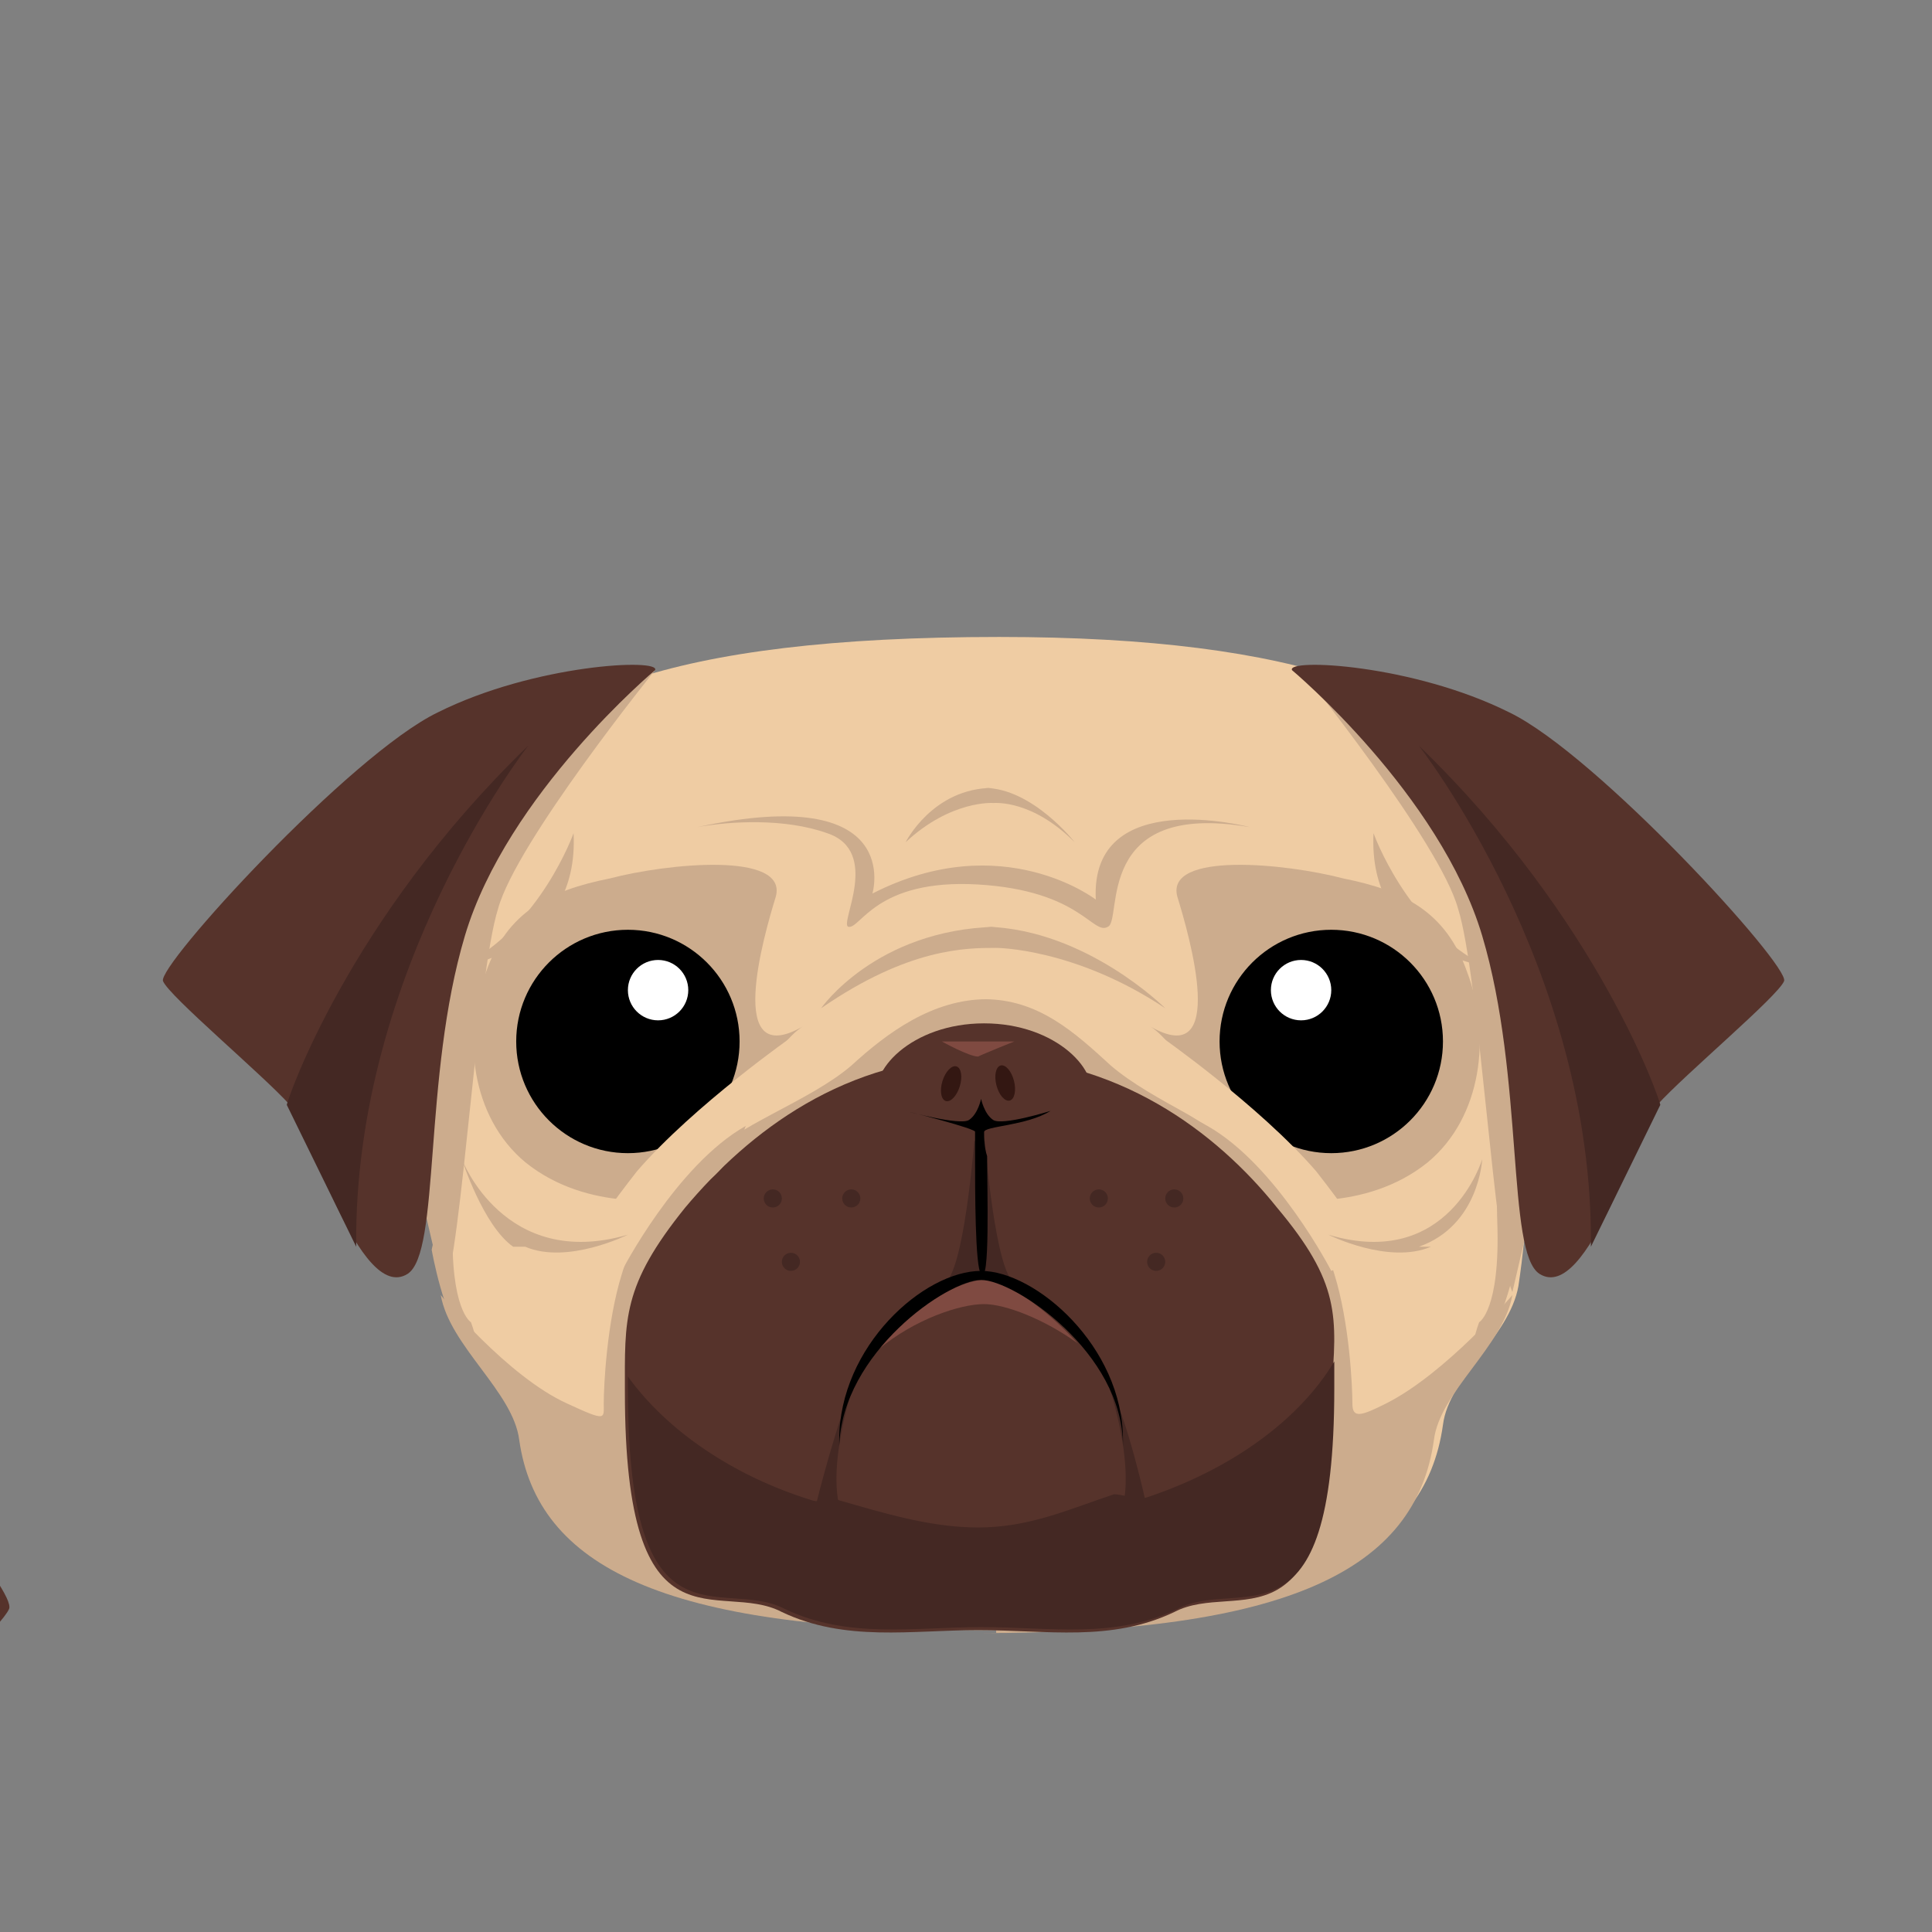 <?xml version="1.0" encoding="utf-8"?>
<!-- Generator: Adobe Illustrator 19.1.0, SVG Export Plug-In . SVG Version: 6.00 Build 0)  -->
<svg version="1.1" id="Layer_1" xmlns="http://www.w3.org/2000/svg" xmlns:xlink="http://www.w3.org/1999/xlink" x="0px" y="0px"
	 viewBox="0 0 64 64" style="enable-background:new 0 0 64 64;" xml:space="preserve">
<rect x="0" y="0" width="64" height="64" fill="#808080" stroke="none"/>
<style type="text/css">
	.st0{fill:#C1272D;}
	.st1{fill:#EFCCA3;}
	.st2{fill:#ED1C24;}
	.st3{fill:#CCAC8D;}
	.st4{fill:#FFFFFF;}
	.st5{fill:#FF931E;}
	.st6{fill:#FFB81E;}
	.st7{fill:#56332B;}
	.st8{fill:#442823;}
	.st9{fill:#7F4A41;}
	.st10{fill:#331712;}
	.st11{fill:#FFCC66;}
	.st12{fill:#CCCCCC;}
	.st13{fill:#B3B3B3;}
	.st14{fill:#989898;}
	.st15{fill:#323232;}
	.st16{fill:#1E1E1E;}
	.st17{fill:#4C4C4C;}
	.st18{fill:#E6E6E6;}
	.st19{fill:#606060;}
</style>
<g>
	<path class="st7" d="M-38.6,28.9c0,0,11.6,9.7,15,20.9s2,24.8,4.6,26.5c3.7,2.4,7.9-11.9,9.3-13.4c2.2-2.4,9.5-8.5,10-9.6
		c0.5-1.1-14.8-17.8-21.5-21.1C-29.3,28.4-39.3,28.1-38.6,28.9z"/>
</g>
<g>
	<path class="st1" d="M50.5,31.5c-0.1-1.8,0.4-3.5-0.4-4.9c-2-3.5-7-5.5-17-5.5V21c0,0-0.7,0-0.7,0s0.7,0,0.7,0v0.1
		c-11,0-15.7,2-17.7,5.5c-0.8,1.4-0.8,3-0.9,4.9c-0.1,1.5-0.8,3.1-0.5,4.7c0.3,2.2,0.5,4.4,0.8,6.4c0.3,1.7,2.7,3,3,4.6
		c0.6,4.3,4.4,6.3,15.4,6.3V54h-0.7h0.1H33v-0.5c10,0,14.2-2,14.8-6.3c0.2-1.6,2.2-2.9,2.5-4.6c0.3-2,0.4-4.2,0.7-6.4
		C51.3,34.5,50.5,32.9,50.5,31.5z"/>
	<path class="st3" d="M32.6,33.1c1.8,0,3,1.1,4.2,2.2c1.4,1.2,3.7,2,4.7,3.1c1,1,2.2,2.1,2.7,3.8c0.5,1.6,0.6,3.7,0.6,4.3
		c0,0.5,0.3,0.4,1.1,0c2-1,4.2-3.6,4.2-3.6c-0.3,1.7-2.4,3.2-2.6,4.8c-0.6,4.3-4.8,6.4-15.1,6.4h0h0H33"/>
	<path class="st3" d="M39,29.7c0.4,1.3,1.7,5.8-0.9,4.3c0,0,1.1,0.6,1.8,3c0.7,2.4,2.5,2.7,2.5,2.7s2.8,0.5,4.9-1.2
		c1.8-1.5,2.1-4.2,1.3-6.3c-0.7-2-2.1-2.7-4.1-3.1C42.6,28.6,38.6,28.2,39,29.7z"/>
	<g>
		<circle cx="44.1" cy="34.5" r="3.7"/>
		<circle class="st4" cx="43.1" cy="32.8" r="1"/>
	</g>
	<path class="st1" d="M38.4,34.3c0,0,3.3,2.3,5.2,4.5c1.8,2.3,1.8,2.7,1.8,2.7l-1.3,0.6c0,0-1.8-3.5-4.1-4.8s-2.6-2.4-2.6-2.4
		L38.4,34.3z"/>
	<path class="st3" d="M32.7,33.1c-1.8,0-3.3,1.1-4.5,2.2c-1.4,1.2-3.9,2-4.8,3.1c-1,1-2.3,2.1-2.8,3.8c-0.5,1.6-0.6,3.7-0.6,4.3
		c0,0.5,0.1,0.6-1.2,0c-2-0.9-4.2-3.6-4.2-3.6c0.3,1.7,2.4,3.2,2.6,4.8C17.8,51.9,22,54,32.3,54h0h0H33"/>
	<path class="st7" d="M42.3,40c-2-2.5-5.3-5-9.8-5h0h0c-4.5,0-7.7,2.5-9.8,5c-2.1,2.6-2,3.7-2,6.1c0,8.9,3.1,6.2,5.2,7.3
		c2.1,1,4.3,0.6,6.5,0.6h0h0c2.3,0,4.4,0.4,6.5-0.6c2.1-1.1,5.2,1.6,5.2-7.3C44.3,43.6,44.4,42.5,42.3,40z"/>
	<path class="st8" d="M32.3,37.5c0,0-0.3,4.1-0.9,4.9l1.1-0.3L32.3,37.5z"/>
	<path class="st8" d="M32.6,37.5c0,0,0.3,4.1,0.9,4.9l-1.1-0.3L32.6,37.5z"/>
	<path class="st7" d="M29.1,36.5c-0.4-1,1.1-2.6,3.5-2.6c2.4,0,3.9,1.6,3.5,2.6c-0.4,1-2,1.3-3.5,1.3C31,37.8,29.5,37.5,29.1,36.5z"
		/>
	<path d="M32.6,37.5c0-0.2,1.4-0.2,2.2-0.7c0,0-1.6,0.5-1.9,0.3c-0.3-0.2-0.4-0.7-0.4-0.7c0,0-0.1,0.5-0.4,0.7
		c-0.3,0.2-2.1-0.3-2.1-0.3s2.4,0.6,2.3,0.7c0,0.1,0,0.5,0,0.8c0,1.1,0,3.7,0.2,3.9c0.3,0.4,0.2-2.8,0.2-3.9
		C32.6,38,32.6,37.7,32.6,37.5z"/>
	<path class="st9" d="M32.6,43.2c0.7,0,2,0.5,3.1,1.3c-1.1-1.2-2.4-2.1-3.1-2.1c-0.8,0-2.4,0.9-3.5,2.3
		C30.3,43.7,31.8,43.2,32.6,43.2z"/>
	<path class="st8" d="M32.4,50.6c-1.6,0-3.2-0.5-4.6-0.9c-0.3-0.1-0.6,0.1-0.9,0c-2.6-0.8-4.8-2.3-6.1-4.1c0,0.1,0,0.3,0,0.4
		c0,8.9,3.1,6.2,5.2,7.3c2.1,1,4.3,0.6,6.5,0.6h0h0c2.3,0,4.4,0.4,6.5-0.6c2.1-1.1,5.2,1.6,5.2-7.3c0-0.3,0-0.6,0-0.9
		c-1.2,2-3.5,3.6-6.2,4.5c-0.3,0.1-0.8-0.1-1.1-0.1C35.4,50,34.1,50.6,32.4,50.6z"/>
	<path class="st8" d="M28.3,45.8c0,0-1.1,3.2-0.3,4.6l-1-0.4C27,49.9,27.8,46.8,28.3,45.8z"/>
	<path class="st8" d="M36.7,45.8c0,0,1.1,3.2,0.3,4.6l1-0.4C38,49.9,37.3,46.8,36.7,45.8z"/>
	<path class="st3" d="M25.7,29.7c-0.4,1.3-1.7,5.8,0.9,4.3c0,0-1.1,0.6-1.8,3c-0.7,2.4-2.5,2.7-2.5,2.7s-2.8,0.5-4.9-1.2
		c-1.8-1.5-2.1-4.2-1.3-6.3c0.7-2,2.1-2.7,4.1-3.1C22.1,28.6,26.1,28.2,25.7,29.7z"/>
	<path d="M32.5,42.4c1.1,0,4.7,2.4,4.7,5.5c0-0.1,0-0.1,0-0.2c0-3.1-2.9-5.6-4.7-5.6c-1.9,0-4.7,2.5-4.7,5.6c0,0.1,0,0.1,0,0.2
		C27.9,44.8,31.4,42.4,32.5,42.4z"/>
	<g>
		<ellipse transform="matrix(0.968 -0.25 0.25 0.968 -7.911 9.45)" class="st10" cx="33.3" cy="35.9" rx="0.3" ry="0.6"/>
		<ellipse transform="matrix(0.955 0.296 -0.296 0.955 12.051 -7.709)" class="st10" cx="31.5" cy="35.9" rx="0.3" ry="0.6"/>
	</g>
	<g>
		<circle cx="20.8" cy="34.5" r="3.7"/>
		<circle class="st4" cx="21.8" cy="32.8" r="1"/>
	</g>
	<g>
		<path class="st9" d="M33.6,34.5c0,0-1,0.4-1.2,0.5c-0.3,0-1.2-0.5-1.2-0.5c0,0,0.8,0,1.2,0C32.8,34.5,33.6,34.5,33.6,34.5z"/>
	</g>
	<path class="st1" d="M26.3,34.3c0,0-3.3,2.3-5.2,4.5c-1.8,2.3-1.8,2.7-1.8,2.7l1.3,0.6c0,0,1.8-3.5,4.1-4.8s2.6-2.4,2.6-2.4
		L26.3,34.3z"/>
	<path class="st3" d="M19,27.6c0,0-1.1,3.1-3.7,4.4C15.3,32,19.2,31.5,19,27.6z"/>
	<path class="st3" d="M45.5,27.6c0,0,1.1,3.1,3.7,4.4C49.2,32,45.3,31.5,45.5,27.6z"/>
	<path class="st3" d="M38.6,33.4c0,0-2.6-2.6-5.9-2.7l-0.1,0c0,0,0.3,0,0.2,0c0,0,0.2,0,0.2,0v0c-4,0.1-5.8,2.7-5.8,2.7
		c2.9-2,4.8-2,5.8-2v0c0,0,0,0,0,0c0,0,0,0,0,0v0C33,31.4,35.6,31.4,38.6,33.4z"/>
	<path class="st3" d="M35.6,27.9c0,0-1.4-1.8-3-1.8l-0.1,0c0,0,0.2,0,0.2,0c0,0,0.2,0,0.2,0v0c-2,0-2.9,1.8-2.9,1.8
		c1.5-1.4,2.9-1.3,2.9-1.3v0c0,0,0,0,0,0c0,0,0,0,0,0v0C33,26.6,34.2,26.5,35.6,27.9z"/>
	<path class="st3" d="M20.8,40.9c0,0-2,1-3.4,0.4l0,0c0,0-0.2,0-0.2,0c0,0-0.2,0-0.2,0v0c-1-0.7-1.7-2.9-1.7-2.9
		S16.7,42.1,20.8,40.9z"/>
	<path class="st3" d="M44,40.9c0,0,2,1,3.4,0.4l0,0c0,0-0.2,0-0.2,0c0,0-0.2,0-0.2,0v0c2-0.7,2.1-2.9,2.1-2.9S48,42.1,44,40.9z"/>
	<g>
		<path class="st3" d="M23.1,27.4c1.1-0.2,2.9-0.3,4.3,0.2c1.8,0.6,0.4,3,0.7,3.1c0.4,0.1,0.9-1.6,4.3-1.4c3.4,0.2,3.8,1.7,4.3,1.4
			c0.5-0.2-0.5-4.2,4.7-3.3c0,0-5.3-1.4-5.1,2.4c0,0-3.1-2.4-7.4-0.2C28.9,29.6,30,25.9,23.1,27.4z"/>
	</g>
	<path class="st3" d="M41.8,27.4c0.1,0,0.1,0,0.2,0C42,27.4,41.9,27.4,41.8,27.4z"/>
	<path class="st3" d="M41.8,27.4C41.8,27.4,41.8,27.4,41.8,27.4C41.8,27.4,41.8,27.4,41.8,27.4z"/>
	<path class="st3" d="M21.7,22.2c0,0-4.6,5.7-5.2,7.9c-0.7,2.2-1.2,11.4-1.8,12.7l-2.1-9l3.9-9.4L21.7,22.2z"/>
	<path class="st3" d="M43.1,22.2c0,0,4.6,5.7,5.2,7.9c0.7,2.2,1.2,11.4,1.8,12.7l2.1-9l-3.9-9.4L43.1,22.2z"/>
	<path class="st7" d="M42.8,22.2c0,0,4.9,4.1,6.3,8.8c1.4,4.7,0.8,10.5,1.9,11.2c1.6,1,3.3-5,3.9-5.6c0.9-1,4-3.6,4.2-4.1
		c0.2-0.5-6.2-7.5-9.1-8.9C46.8,22,42.6,21.8,42.8,22.2z"/>
	<path class="st8" d="M47,24.7c0,0,5.8,7.4,5.7,16.6l2.3-4.7C55,36.5,53,30.5,47,24.7z"/>
	<path class="st7" d="M21.7,22.2c0,0-4.9,4.1-6.3,8.8s-0.8,10.5-1.9,11.2c-1.6,1-3.3-5-3.9-5.6c-0.9-1-4-3.6-4.2-4.1
		c-0.2-0.5,6.2-7.5,9.1-8.9C17.7,22,21.9,21.8,21.7,22.2z"/>
	<path class="st8" d="M17.5,24.7c0,0-5.8,7.4-5.7,16.6l-2.3-4.7C9.5,36.5,11.5,30.5,17.5,24.7z"/>
	<path class="st3" d="M14.3,41.4c0,0,0.4,2.3,1.1,3c0.7,0.7,0.2-0.6,0.2-0.6s-0.7-0.4-0.6-3.3S14.3,41.4,14.3,41.4z"/>
	<path class="st3" d="M50.3,41.4c0,0-0.4,2.3-1.1,3c-0.7,0.7-0.2-0.6-0.2-0.6s0.7-0.4,0.6-3.3C49.5,37.7,50.3,41.4,50.3,41.4z"/>
	<g>
		<circle class="st8" cx="28.2" cy="39.7" r="0.3"/>
		<circle class="st8" cx="26.2" cy="41.8" r="0.3"/>
		<circle class="st8" cx="25.6" cy="39.7" r="0.3"/>
	</g>
	<g>
		<circle class="st8" cx="36.4" cy="39.7" r="0.3"/>
		<circle class="st8" cx="38.3" cy="41.8" r="0.3"/>
		<circle class="st8" cx="38.9" cy="39.7" r="0.3"/>
	</g>
</g>
</svg>
